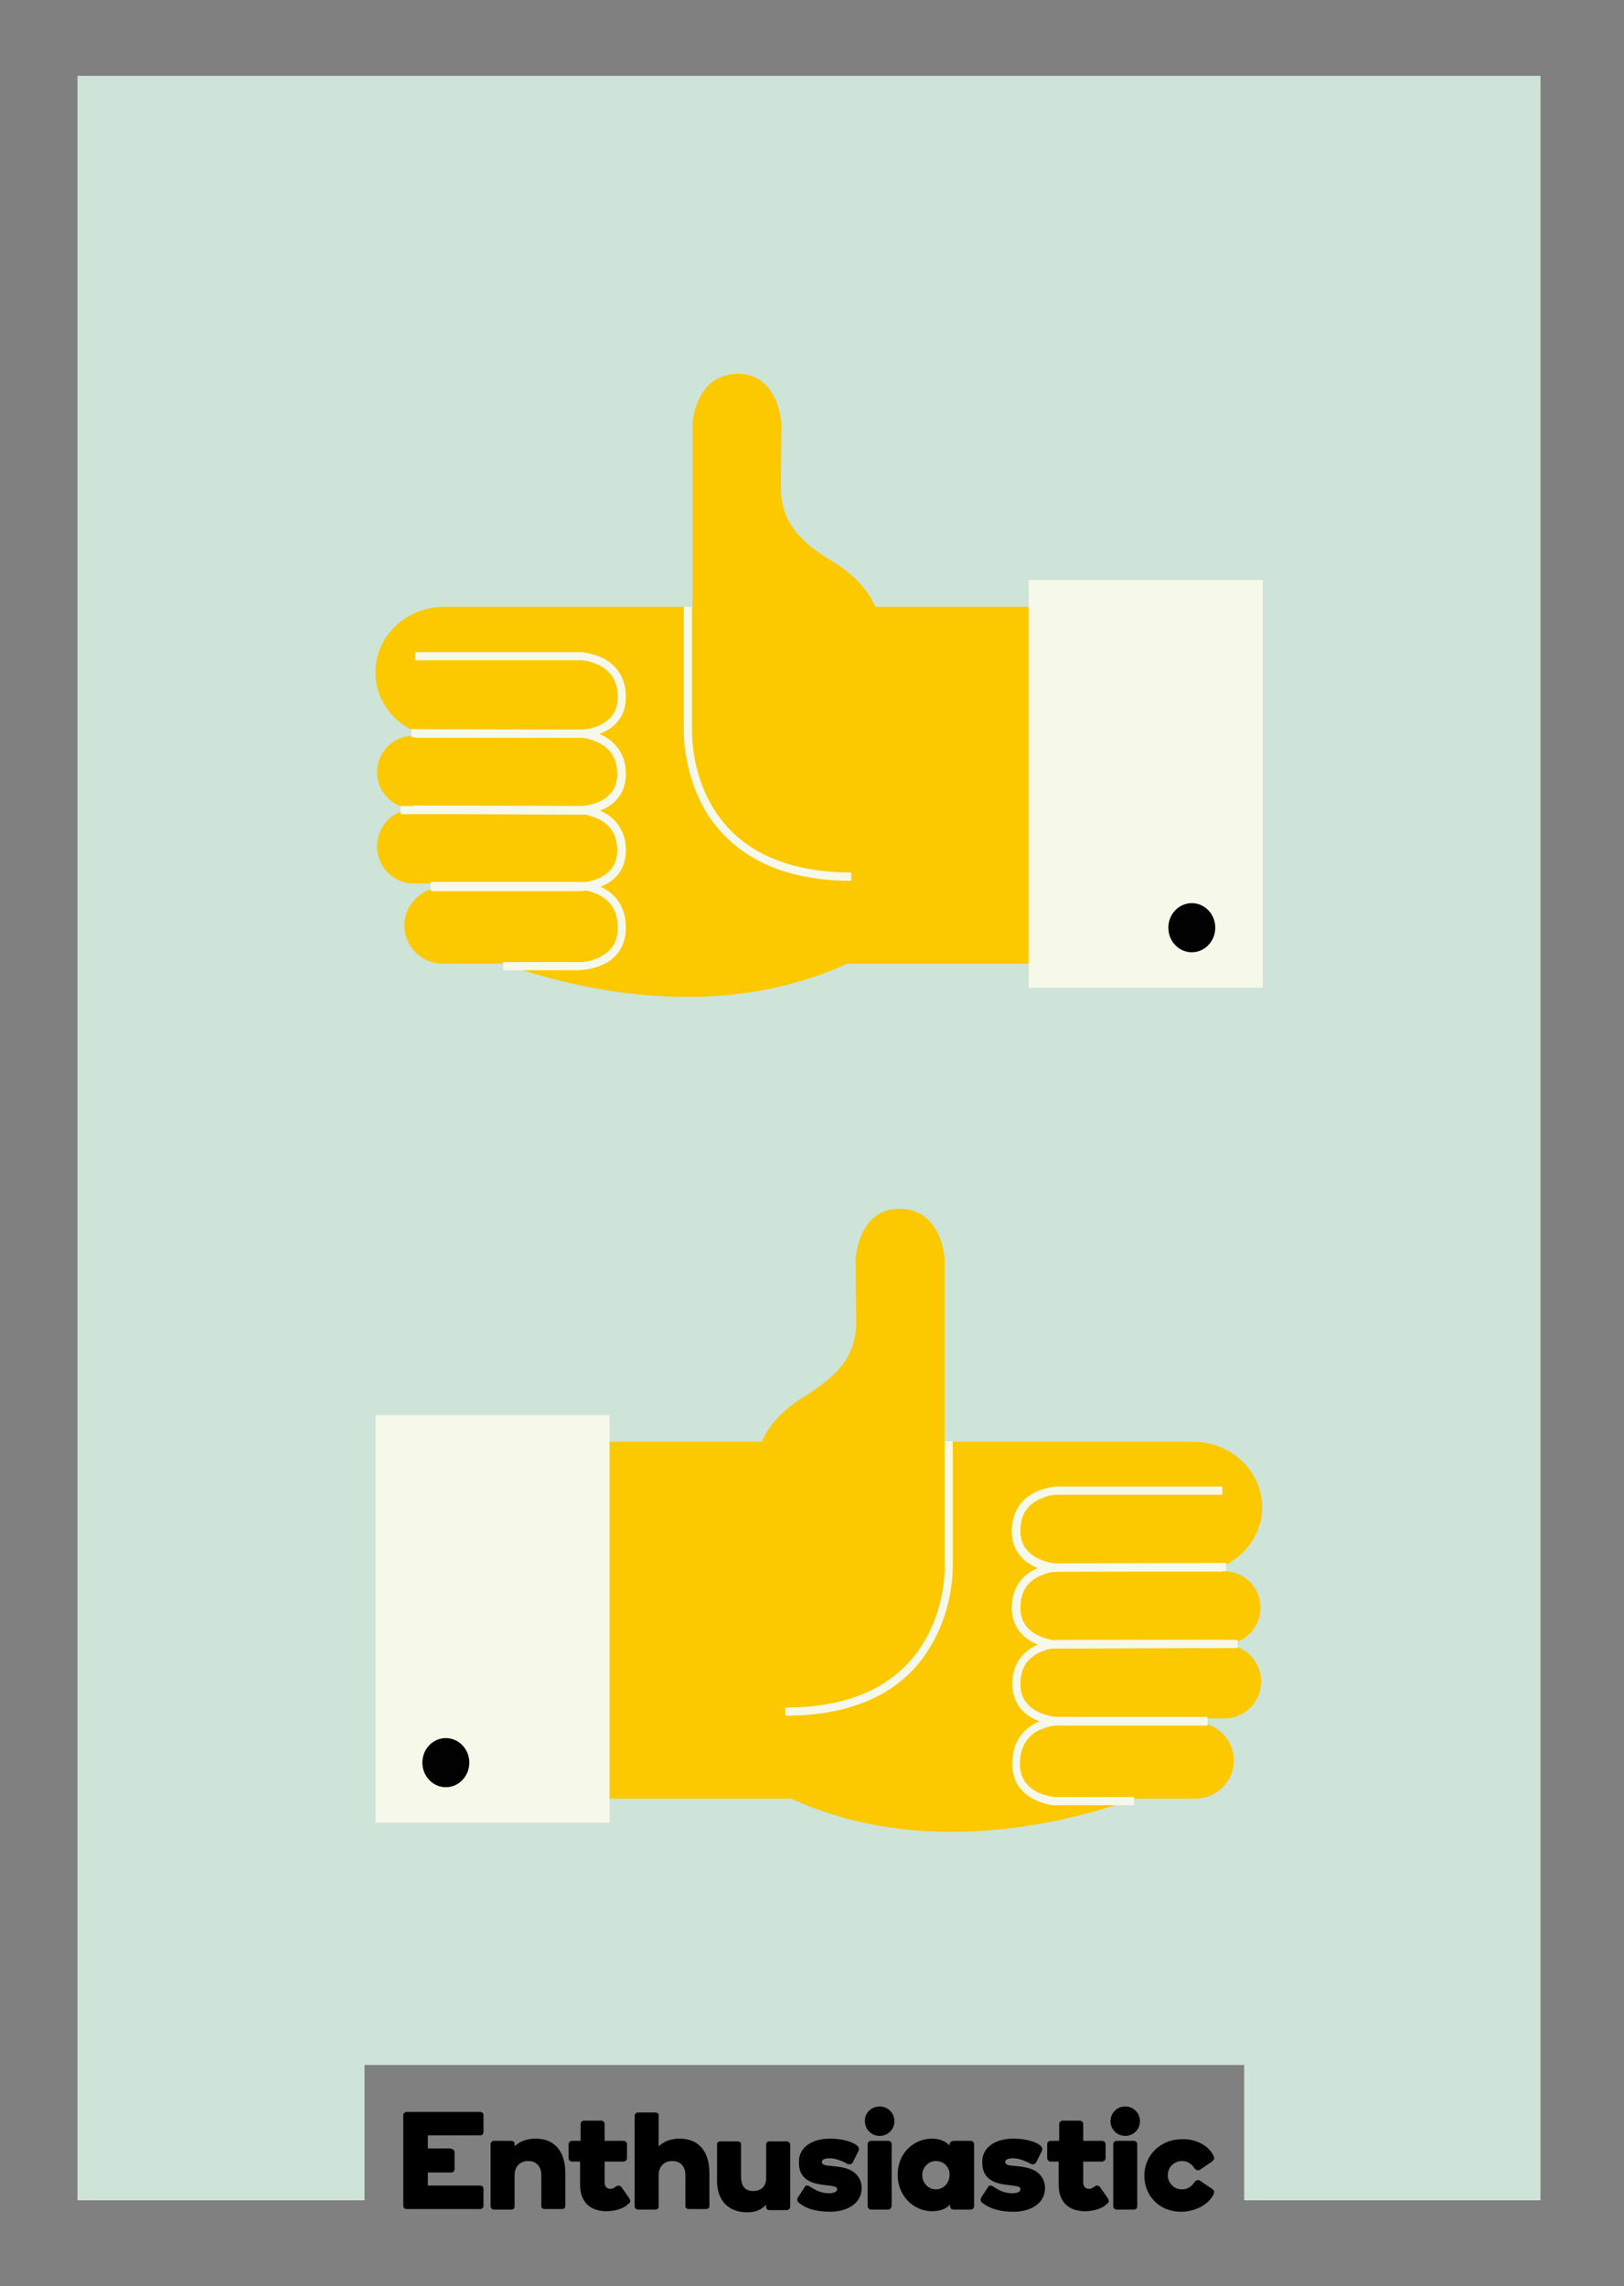 <?xml version="1.0" encoding="utf-8"?>
<!-- Generator: Adobe Illustrator 17.1.0, SVG Export Plug-In . SVG Version: 6.00 Build 0)  -->
<!DOCTYPE svg PUBLIC "-//W3C//DTD SVG 1.1//EN" "http://www.w3.org/Graphics/SVG/1.1/DTD/svg11.dtd">
<svg version="1.1" id="Layer_4" xmlns="http://www.w3.org/2000/svg" xmlns:xlink="http://www.w3.org/1999/xlink" x="0px" y="0px"
	 viewBox="0 0 297.6 418.9" enable-background="new 0 0 297.6 418.9" xml:space="preserve">
<rect x="0" y="0" width="297.6" height="418.9" fill="#808080" stroke="none"/>
<polygon fill="#CEE4D8" points="14.2,403.2 66.8,403.2 66.8,378.4 228,378.4 228,403.2 282.3,403.2 282.3,13.9 14.2,13.9 "/>
<g>
	<g>
		<g>
			<path fill="#FCC800" d="M160.4,111.2c-1.5-3.6-4.7-6.4-7.8-8.3c-5.3-3.2-9.6-6.8-9.5-13.8c0,0,0.1-11.5,0.1-11.5
				s-0.5-9.2-8.1-9.1c-7.7,0.1-8.2,9.1-8.2,9.1v33.6H82.3c-0.3,0-0.6,0-0.9,0c-7,0-12.6,5.4-12.6,12c0,4.8,2.9,8.9,7.2,10.8v0.8
				c-0.1,0-0.1,0-0.2,0c-3.7,0-6.7,3-6.7,6.7s3,6.7,6.7,6.7c0.1,0,0.1,0,0.2,0v0.1c-0.1,0-0.1,0-0.2,0c-3.7,0-6.7,3-6.7,6.8
				c0,3.7,3,6.8,6.7,6.8c0.1,0,0.1,0,0.2,0v0h5.5v0.7c-0.1,0-0.2,0-0.3,0c-3.9,0-7.1,3.1-7.1,7s3.2,7,7.1,7c0.1,0,0.2,0,0.3,0v0
				h10.8c11.1,4,38.1,11.4,62.9,0h51.5v-65.4L160.4,111.2L160.4,111.2z"/>
		</g>
		<g>
			<path fill="#F6F8EA" d="M75.4,135.1l0-1.5l31,0.1c0,0,0.4,0,1.1-0.1l0,0c0.7-0.1,1.5-0.3,2.4-0.7l0,0c1.7-0.8,3.3-2.2,3.3-5.2
				l0,0c0-4.9-3.7-6.1-5.7-6.6l0,0c-0.7-0.1-1.1-0.1-1-0.1l0,0H76.1v-1.5h30.3c0.1,0,2,0.1,4.1,1.1l0,0c2,1,4.2,3.2,4.2,7.1l0,0
				c0,3.6-2.1,5.6-4.2,6.5l0,0c-2,1-4,1-4,1l0,0L75.4,135.1L75.4,135.1z"/>
		</g>
		<g>
			<path fill="#F6F8EA" d="M75.8,149.1l0-1.5l30.5,0.1c0,0,0.4,0,1.1-0.1l0,0c0.7-0.1,1.5-0.3,2.4-0.7l0,0c1.7-0.8,3.3-2.2,3.3-5.1
				l0,0c0-4.8-3.7-6-5.7-6.5l0,0c-0.7-0.1-1.1-0.1-1-0.1l0,0H76.1v-1.5h30.3c0.1,0,2,0.1,4.1,1.1l0,0c2,1,4.2,3.2,4.2,7l0,0
				c0,3.6-2.1,5.6-4.2,6.5l0,0c-2,0.9-4,1-4,1l0,0L75.8,149.1L75.8,149.1z"/>
		</g>
		<g>
			<path fill="#F6F8EA" d="M78.9,161.7l27.4,0c0,0,0.4,0,1.1-0.1l0,0c0.7-0.1,1.5-0.3,2.4-0.7l0,0c1.7-0.8,3.3-2.2,3.3-5.1l0,0
				c0-4.8-3.7-6-5.7-6.5l0,0c-0.7-0.1-1.1-0.1-1-0.1l0,0l-33,0l0-1.5l33,0c0.1,0,2,0.1,4.1,1.1l0,0c2,1,4.2,3.2,4.2,7l0,0
				c0,3.6-2.1,5.6-4.2,6.5l0,0c-2,0.9-4,1-4,1l0,0l-27.5,0L78.9,161.7L78.9,161.7z M73.4,149.1L73.4,149.1L73.4,149.1L73.4,149.1
				L73.4,149.1z"/>
		</g>
		<g>
			<path fill="#F6F8EA" d="M92.2,177.8l0-1.5l14.2,0c0,0,0.4,0,1.1-0.1l0,0c0.7-0.1,1.5-0.4,2.4-0.8l0,0c1.7-0.9,3.3-2.3,3.3-5.4
				l0,0c0-5.1-3.7-6.3-5.7-6.8l0,0c-0.7-0.1-1.1-0.1-1-0.1l0,0H78.9v-1.5h27.5c0.1,0,2,0.1,4.1,1.1l0,0c2.1,1.1,4.2,3.3,4.2,7.3l0,0
				c0,3.7-2.1,5.8-4.1,6.7l0,0c-2,1-4,1-4.1,1.1l0,0L92.2,177.8L92.2,177.8z"/>
		</g>
		<g>
			<path fill="#F6F8EA" d="M129.7,149.3c-4-6.4-4.4-13.2-4.4-15.4l0,0c0-0.5,0-0.7,0-0.7l0,0v-22h1.5l0,22c0,0,0,0.2,0,0.6l0,0
				c0,2.1,0.3,8.6,4.1,14.6l0,0c3.8,6,11,11.4,25.1,11.5l0,0v1.5c0,0,0,0-0.1,0l0,0C141.6,161.4,133.8,155.6,129.7,149.3
				L129.7,149.3z"/>
		</g>
		<rect x="188.5" y="106.3" fill="#F6F8EA" width="42.9" height="74.7"/>
		<ellipse fill="#000100" cx="218.4" cy="170" rx="4.3" ry="4.5"/>
		<g>
			<path fill="#FCC800" d="M224.3,301.3c3.7,0,6.7-3,6.7-6.7c0-3.7-3-6.7-6.7-6.7c-0.1,0-0.1,0-0.2,0V287c4.2-1.9,7.2-6.1,7.2-10.8
				c0-6.6-5.7-12-12.6-12c-0.3,0-0.6,0-0.9,0h-44.7v-33.6c0,0-0.5-9-8.2-9.1c-7.6-0.1-8.1,9.1-8.1,9.1s0.1,11.4,0.1,11.5
				c0.1,7-4.3,10.5-9.5,13.8c-3.1,1.9-6.3,4.7-7.8,8.3H93.5v65.4H145c24.8,11.4,51.8,4,62.9,0h10.8v0c0.1,0,0.2,0,0.3,0
				c3.9,0,7.1-3.1,7.1-7s-3.2-7-7.1-7c-0.1,0-0.2,0-0.3,0v-0.7h5.5v0c0.1,0,0.1,0,0.2,0c3.7,0,6.7-3,6.7-6.8S228,301.4,224.3,301.3
				c-0.1,0.1-0.1,0.1-0.2,0.1v-0.1C224.2,301.3,224.3,301.3,224.3,301.3z"/>
		</g>
		<g>
			<path fill="#F6F8EA" d="M189.6,287.1c-2-0.9-4.2-2.9-4.2-6.5l0,0c0-3.9,2.1-6.1,4.2-7.1l0,0c2-1,4-1.1,4.1-1.1l0,0H224v1.5h-30.2
				c0,0-0.4,0-1.1,0.1l0,0c-0.7,0.1-1.5,0.4-2.4,0.8l0,0c-1.7,0.9-3.3,2.4-3.3,5.7l0,0c0,2.2,0.9,3.5,2.1,4.4l0,0
				c1.2,0.9,2.6,1.3,3.6,1.5l0,0c0.7,0.1,1.1,0.1,1,0.1l0,0l31-0.1l0,1.5l-31,0.1C193.6,288.1,191.7,288.1,189.6,287.1L189.6,287.1z
				"/>
		</g>
		<g>
			<path fill="#F6F8EA" d="M189.6,301.1c-2-0.9-4.2-2.9-4.2-6.5l0,0c0-3.8,2.1-6,4.2-7l0,0c2-1,4-1.1,4.1-1.1l0,0H224v1.5h-30.2
				c0,0-0.4,0-1.1,0.1l0,0c-0.7,0.1-1.5,0.4-2.4,0.8l0,0c-1.7,0.9-3.3,2.4-3.3,5.7l0,0c0,2.2,0.9,3.5,2.1,4.4l0,0
				c1.2,0.9,2.6,1.3,3.6,1.5l0,0c0.7,0.1,1.1,0.1,1,0.1l0,0l30.6-0.1l0,1.5l-30.6,0.1C193.6,302.1,191.7,302.1,189.6,301.1
				L189.6,301.1z"/>
		</g>
		<g>
			<path fill="#F6F8EA" d="M193.7,316.1c-0.1,0-2-0.1-4-1l0,0c-2-0.9-4.2-2.9-4.2-6.5l0,0c0-3.8,2.1-6,4.2-7l0,0c2-1,4-1.1,4.1-1.1
				l0,0l33,0v0l0,1.5l-33,0c0,0-0.4,0-1.1,0.1l0,0c-0.7,0.1-1.5,0.4-2.4,0.8l0,0c-1.7,0.9-3.3,2.4-3.3,5.7l0,0
				c0,2.2,0.9,3.5,2.1,4.4l0,0c1.2,0.9,2.6,1.3,3.6,1.5l0,0c0.7,0.1,1.1,0.1,1,0.1l0,0l27.5,0v1.5L193.7,316.1L193.7,316.1z"/>
		</g>
		<g>
			<path fill="#F6F8EA" d="M189.6,329.8c-2-1-4.2-3-4.1-6.7l0,0c0-4,2.1-6.2,4.2-7.3l0,0c2.1-1.1,4-1.1,4.1-1.1l0,0h27.5v1.5h-27.5
				c0,0-0.4,0-1.1,0.1l0,0c-0.7,0.1-1.5,0.4-2.4,0.8l0,0c-1.7,0.9-3.3,2.5-3.4,6l0,0c0,4.6,3.7,5.7,5.7,6.1l0,0
				c0.7,0.1,1.1,0.1,1,0.1l0,0l14.2,0l0,1.5l-14.3,0C193.6,330.9,191.7,330.8,189.6,329.8L189.6,329.8z"/>
		</g>
		<g>
			<path fill="#F6F8EA" d="M143.9,314.4v-1.5c14.1,0,21.3-5.5,25.1-11.5l0,0c3.8-6,4.2-12.5,4.1-14.6l0,0c0-0.4,0-0.6,0-0.7l0,0v-22
				h0h1.5v22c0,0,0,0.3,0,0.7l0,0c0,2.2-0.3,9-4.4,15.4l0,0C166.3,308.6,158.5,314.4,143.9,314.4L143.9,314.4
				C144,314.4,144,314.4,143.9,314.4L143.9,314.4z"/>
		</g>
		<rect x="68.8" y="259.3" fill="#F6F8EA" width="42.9" height="74.7"/>
		<ellipse fill="#000100" cx="81.7" cy="323" rx="4.3" ry="4.5"/>
	</g>
</g>
<g id="Layer_4_copy">
</g>
<g>
	<path d="M82.7,393.8c0.4,0,0.6,0.3,0.6,0.6v3.1c0,0.4-0.3,0.6-0.6,0.6h-4.3v2.4H88c0.4,0,0.6,0.3,0.6,0.6v3.1
		c0,0.4-0.3,0.6-0.6,0.6H74.5c-0.4,0-0.6-0.3-0.6-0.6v-16.6c0-0.3,0.3-0.6,0.6-0.6H88c0.4,0,0.6,0.3,0.6,0.6v3.1
		c0,0.4-0.3,0.6-0.6,0.6h-9.6v2.4H82.7z"/>
	<path d="M99.2,398.6c0-1.6-0.9-2.6-2.4-2.6c-1.5,0-2.5,1-2.5,2.6v5.8c0,0.3-0.3,0.5-0.6,0.5h-3.2c-0.3,0-0.6-0.3-0.6-0.6v-11.4
		c0-0.3,0.3-0.6,0.6-0.6h3.2c0.3,0,0.6,0.2,0.6,0.5v0.5c0.8-0.7,1.9-1.4,3.8-1.4c4,0,5.5,2.9,5.5,6.3v6.1c0,0.3-0.3,0.5-0.6,0.5
		h-3.2c-0.3,0-0.6-0.2-0.6-0.5V398.6z"/>
	<path d="M106.4,396.1h-1.6c-0.3,0-0.6-0.3-0.6-0.6v-2.6c0-0.3,0.3-0.6,0.6-0.6h1.6v-3.1c0-0.3,0.3-0.6,0.6-0.6h3.2
		c0.3,0,0.6,0.3,0.6,0.6v3.1h3.5c0.3,0,0.6,0.3,0.6,0.6v2.6c0,0.3-0.3,0.6-0.6,0.6h-3.5v3.8c0,1.1,0.8,1.2,1,1.2
		c0.2,0,0.5,0,0.9-0.3c0.3-0.2,0.4-0.3,0.6-0.3c0.1,0,0.4,0,0.6,0.3l1.4,2c0.1,0.2,0.2,0.4,0.2,0.5c0,0.2-0.1,0.4-0.3,0.5
		c-0.9,1-2.7,1.4-4.1,1.4c-2.3,0-4.8-1.1-4.8-4.9V396.1z"/>
	<path d="M125.6,398.6c0-1.6-0.9-2.6-2.4-2.6c-1.5,0-2.5,1-2.5,2.6v5.8c0,0.3-0.3,0.5-0.6,0.5h-3.2c-0.3,0-0.6-0.3-0.6-0.6v-16.6
		c0-0.3,0.3-0.6,0.6-0.6h3.2c0.3,0,0.6,0.2,0.6,0.5v5.7c0.8-0.7,1.9-1.4,3.8-1.4c4,0,5.5,2.9,5.5,6.3v6.1c0,0.3-0.3,0.5-0.6,0.5
		h-3.2c-0.3,0-0.6-0.2-0.6-0.5V398.6z"/>
	<path d="M135.8,398.9c0,1.6,0.7,2.6,2.2,2.6c1.4,0,2.4-0.8,2.4-2.3v-6.3c0-0.3,0.3-0.5,0.6-0.5h3.2c0.3,0,0.6,0.3,0.6,0.6v11.4
		c0,0.3-0.3,0.6-0.6,0.6H141c-0.3,0-0.6-0.2-0.6-0.5v-0.5c-0.8,0.8-1.7,1.4-3.5,1.4c-3.5,0-5.5-2.3-5.5-5.7v-6.8
		c0-0.3,0.3-0.5,0.6-0.5h3.2c0.3,0,0.6,0.2,0.6,0.5V398.9z"/>
	<path d="M152.1,391.9c2.6,0,4.3,0.7,5,1.3c0.2,0.2,0.3,0.4,0.3,0.6c0,0.2-0.1,0.4-0.2,0.6l-0.9,1.8c-0.1,0.2-0.3,0.4-0.6,0.4
		c-0.4,0-0.5-0.1-0.8-0.3c-0.9-0.4-1.8-0.8-2.9-0.8c-0.8,0-1.4,0.2-1.4,0.7c0,0.3,0.3,0.5,0.8,0.6c1.5,0.2,3.3,0.2,4.7,1
		c1,0.6,1.8,1.6,1.8,3.2c0,2.5-2.3,4.3-5.8,4.3c-2.5,0-4.4-0.6-5.5-1.5c-0.4-0.3-0.5-0.4-0.5-0.7c0-0.3,0.1-0.4,0.3-0.7l1.1-1.7
		c0.1-0.2,0.3-0.2,0.4-0.2c0.4,0,0.6,0.3,1.2,0.6c0.8,0.5,1.8,0.8,2.8,0.8c0.8,0,1.5-0.2,1.5-0.7c0-0.4-0.3-0.5-0.8-0.6
		c-0.9-0.2-2.5-0.2-3.8-0.7c-1.3-0.5-2.4-1.5-2.4-3.6C146.3,393.5,148.8,391.9,152.1,391.9z"/>
	<path d="M161.2,386c1.5,0,2.7,1.2,2.7,2.7c0,1.5-1.2,2.7-2.7,2.7c-1.5,0-2.7-1.2-2.7-2.7C158.4,387.2,159.7,386,161.2,386z
		 M162.8,404.9h-3.2c-0.3,0-0.6-0.3-0.6-0.6v-11.4c0-0.3,0.3-0.6,0.6-0.6h3.2c0.3,0,0.6,0.3,0.6,0.6v11.4
		C163.3,404.6,163.1,404.9,162.8,404.9z"/>
	<path d="M174.7,392.3h3.2c0.3,0,0.6,0.3,0.6,0.6v11.4c0,0.3-0.3,0.6-0.6,0.6h-3.2c-0.3,0-0.6-0.3-0.6-0.6v-0.4
		c-0.5,0.8-1.8,1.3-3.3,1.3c-3.2,0-6.3-2.6-6.3-6.7c0-4.1,3.1-6.6,6.3-6.6c1.5,0,2.7,0.6,3.2,1.3v-0.4
		C174.1,392.6,174.4,392.3,174.7,392.3z M171.5,396c-1.4,0-2.5,1.2-2.5,2.6c0,1.4,1.1,2.6,2.5,2.6s2.5-1.2,2.5-2.6
		C174.1,397.2,173,396,171.5,396z"/>
	<path d="M185.7,391.9c2.6,0,4.3,0.7,5,1.3c0.2,0.2,0.3,0.4,0.3,0.6c0,0.2-0.1,0.4-0.2,0.6l-0.9,1.8c-0.1,0.2-0.3,0.4-0.6,0.4
		c-0.4,0-0.5-0.1-0.8-0.3c-0.9-0.4-1.8-0.8-2.9-0.8c-0.8,0-1.4,0.2-1.4,0.7c0,0.3,0.3,0.5,0.8,0.6c1.5,0.2,3.3,0.2,4.7,1
		c1,0.6,1.8,1.6,1.8,3.2c0,2.5-2.3,4.3-5.8,4.3c-2.5,0-4.3-0.6-5.5-1.5c-0.4-0.3-0.5-0.4-0.5-0.7c0-0.3,0.1-0.4,0.3-0.7l1.1-1.7
		c0.1-0.2,0.3-0.2,0.4-0.2c0.4,0,0.6,0.3,1.2,0.6c0.8,0.5,1.8,0.8,2.8,0.8c0.8,0,1.5-0.2,1.5-0.7c0-0.4-0.3-0.5-0.8-0.6
		c-0.9-0.2-2.5-0.2-3.8-0.7c-1.3-0.5-2.4-1.5-2.4-3.6C179.9,393.5,182.4,391.9,185.7,391.9z"/>
	<path d="M194.1,396.1h-1.6c-0.3,0-0.6-0.3-0.6-0.6v-2.6c0-0.3,0.3-0.6,0.6-0.6h1.6v-3.1c0-0.3,0.3-0.6,0.6-0.6h3.2
		c0.3,0,0.6,0.3,0.6,0.6v3.1h3.5c0.3,0,0.6,0.3,0.6,0.6v2.6c0,0.3-0.3,0.6-0.6,0.6h-3.5v3.8c0,1.1,0.8,1.2,1,1.2s0.5,0,0.9-0.3
		c0.3-0.2,0.4-0.3,0.6-0.3c0.1,0,0.4,0,0.6,0.3l1.4,2c0.1,0.2,0.2,0.4,0.2,0.5c0,0.2-0.1,0.4-0.3,0.5c-0.9,1-2.7,1.4-4.1,1.4
		c-2.3,0-4.8-1.1-4.8-4.9V396.1z"/>
	<path d="M206.2,386c1.5,0,2.7,1.2,2.7,2.7c0,1.5-1.2,2.7-2.7,2.7c-1.5,0-2.7-1.2-2.7-2.7C203.5,387.2,204.7,386,206.2,386z
		 M207.8,404.9h-3.2c-0.3,0-0.6-0.3-0.6-0.6v-11.4c0-0.3,0.3-0.6,0.6-0.6h3.2c0.3,0,0.6,0.3,0.6,0.6v11.4
		C208.4,404.6,208.2,404.9,207.8,404.9z"/>
	<path d="M222.4,395.1c0.1,0.2,0.1,0.3,0.1,0.4c0,0.2-0.2,0.4-0.4,0.6l-2.2,1.5c-0.2,0.1-0.3,0.1-0.4,0.1c-0.3,0-0.6-0.3-0.7-0.5
		c-0.5-0.7-1.2-1.2-2.2-1.2c-1.5,0-2.6,1.2-2.6,2.6c0,1.4,1.1,2.6,2.6,2.6c1,0,1.7-0.5,2.2-1.2c0.1-0.2,0.4-0.5,0.7-0.5
		c0.1,0,0.3,0,0.4,0.1l2.2,1.5c0.3,0.2,0.4,0.4,0.4,0.6c0,0.1-0.1,0.3-0.1,0.4c-1,2-3.5,3.2-6,3.2c-4,0-6.7-3-6.7-6.6
		c0-3.8,3-6.7,6.9-6.7C219,391.9,221.5,393.1,222.4,395.1z"/>
</g>
</svg>
